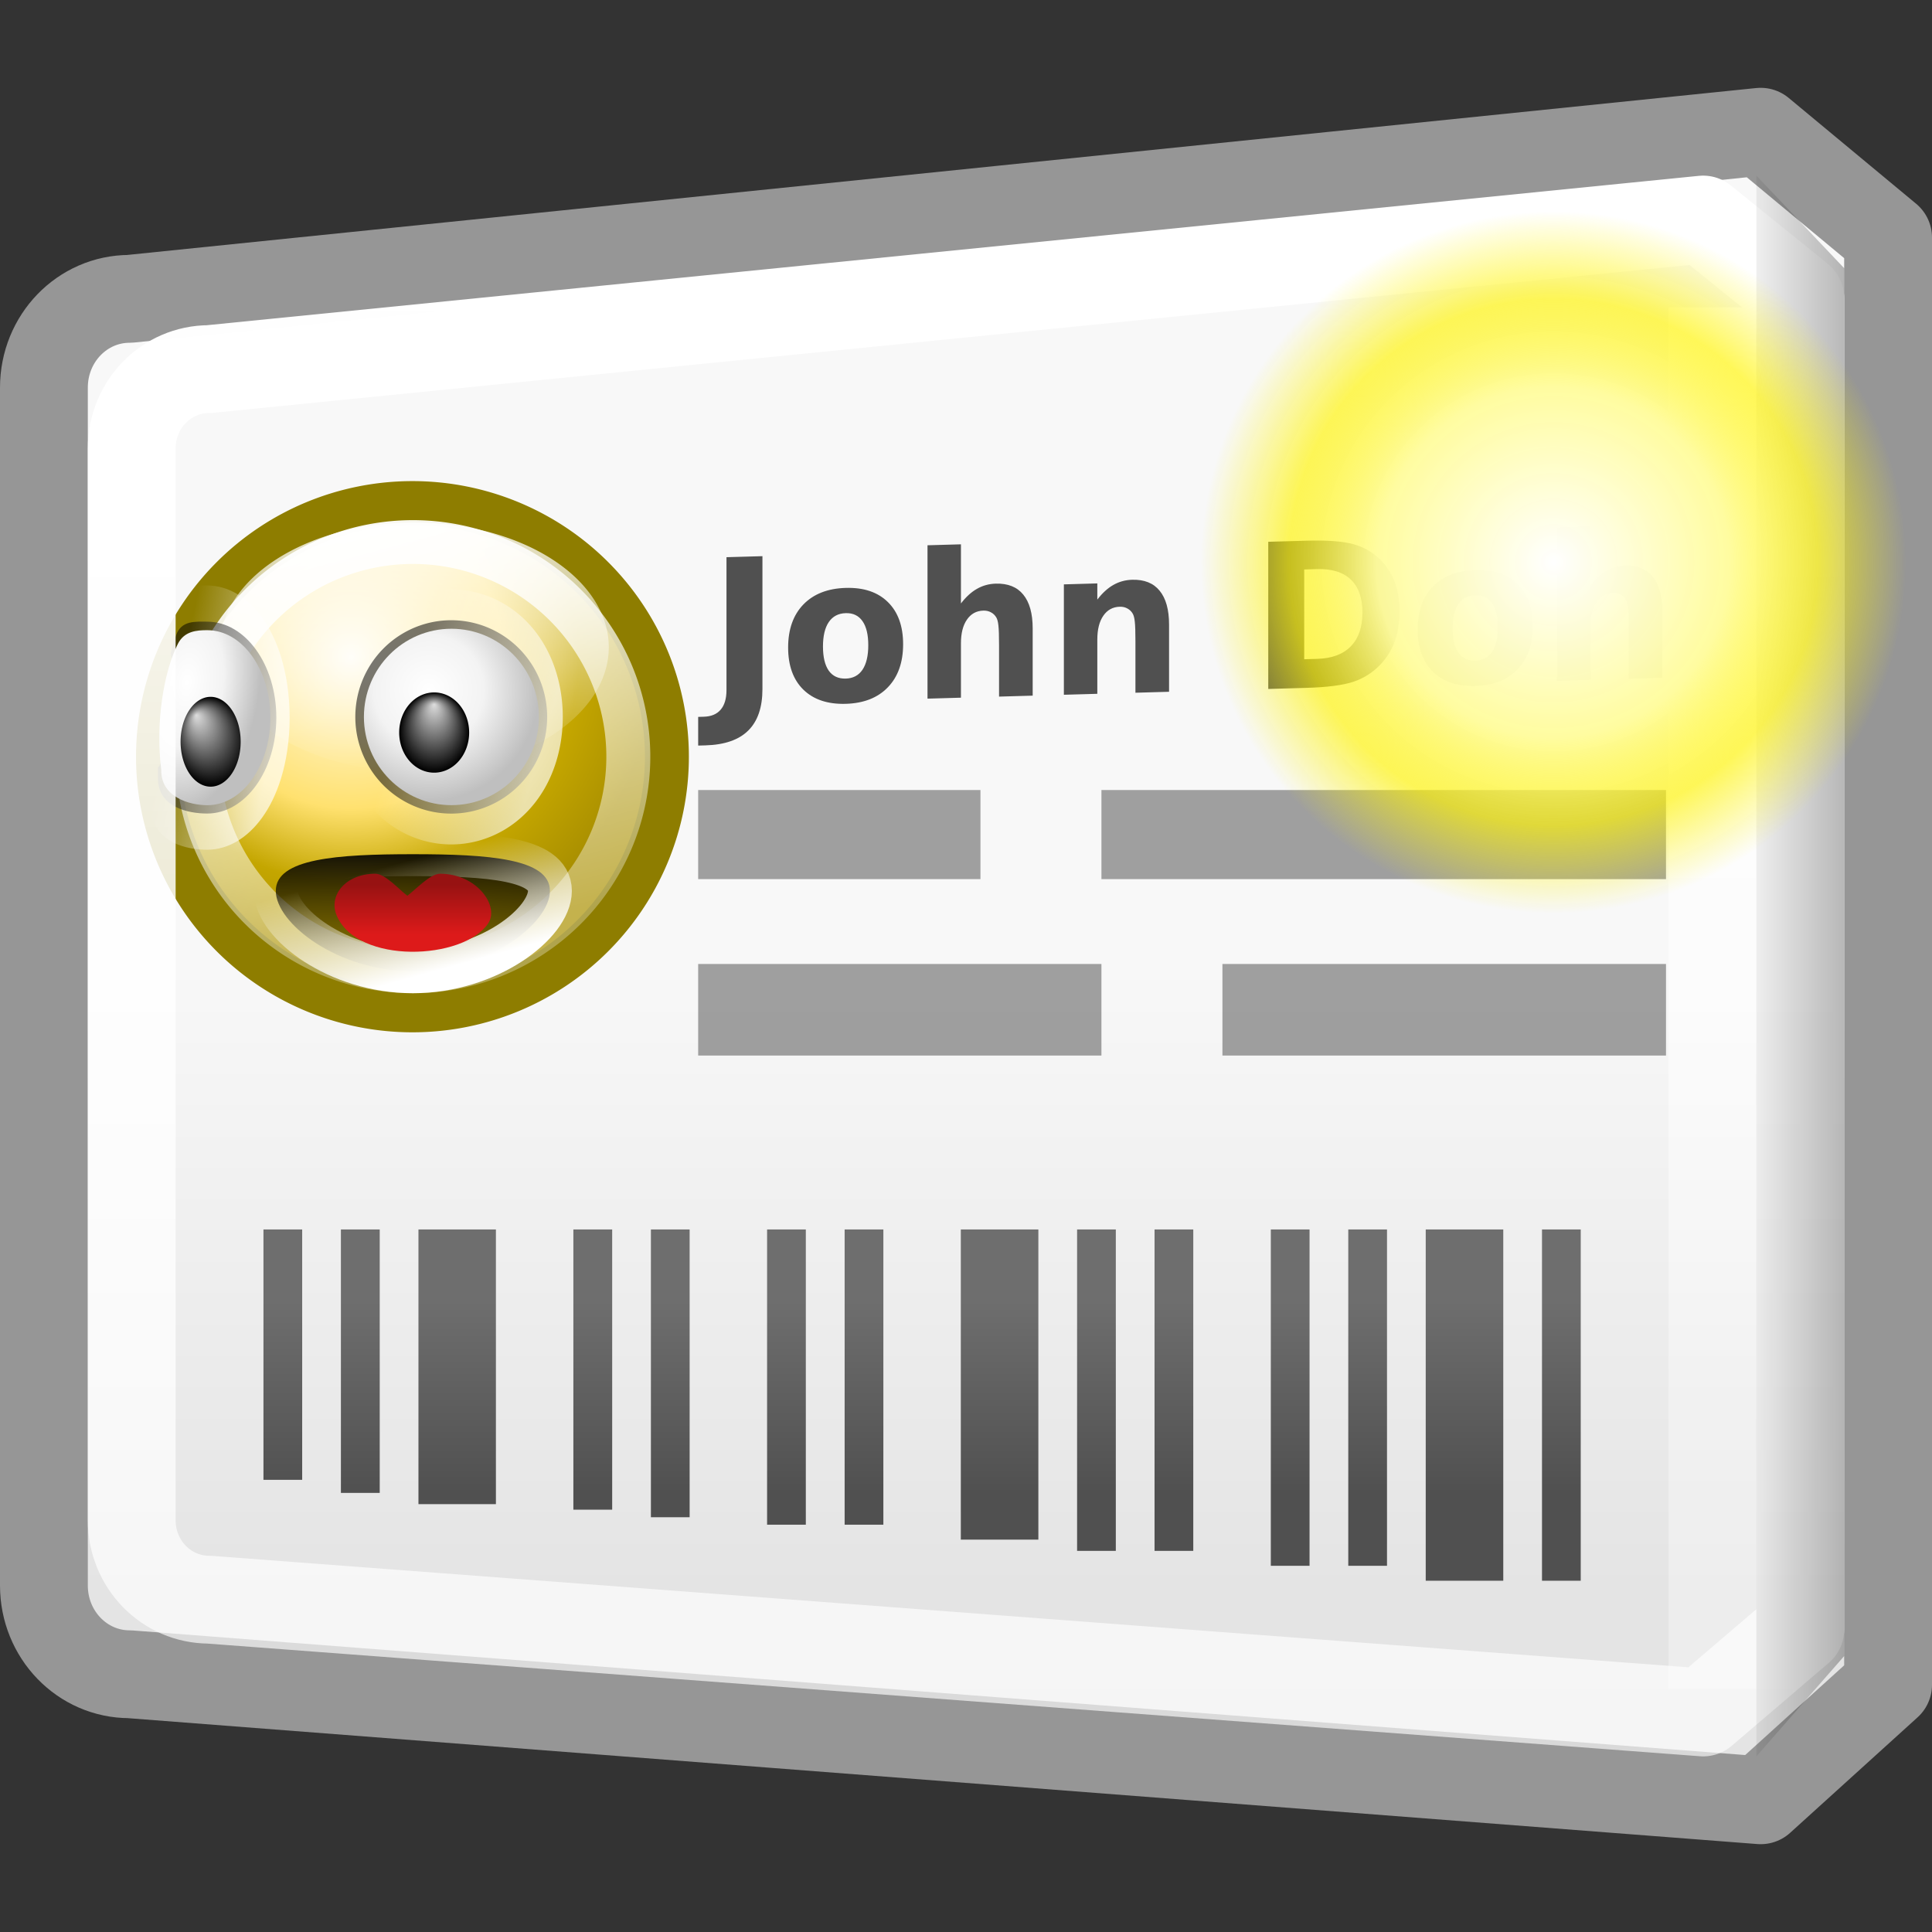 <?xml version="1.0" encoding="UTF-8" standalone="no"?>
<!-- Created with Inkscape (http://www.inkscape.org/) -->
<svg
   xmlns:dc="http://purl.org/dc/elements/1.1/"
   xmlns:cc="http://web.resource.org/cc/"
   xmlns:rdf="http://www.w3.org/1999/02/22-rdf-syntax-ns#"
   xmlns:svg="http://www.w3.org/2000/svg"
   xmlns="http://www.w3.org/2000/svg"
   xmlns:xlink="http://www.w3.org/1999/xlink"
   xmlns:sodipodi="http://inkscape.sourceforge.net/DTD/sodipodi-0.dtd"
   xmlns:inkscape="http://www.inkscape.org/namespaces/inkscape"
   width="22"
   height="22"
   id="svg3917"
   sodipodi:version="0.32"
   inkscape:version="0.43+devel"
   sodipodi:docbase="/home/silvestre/Desktop/Neu/22x22/actions"
   sodipodi:docname="contact-new.svg"
   version="1.0">
  <rect width="100%" height="100%" fill="#333333" stroke="none"/>
  <defs
     id="defs3919">
    <linearGradient
       inkscape:collect="always"
       id="linearGradient13141">
      <stop
         style="stop-color:white;stop-opacity:1;"
         offset="0"
         id="stop13143" />
      <stop
         style="stop-color:white;stop-opacity:0.341"
         offset="1"
         id="stop13145" />
    </linearGradient>
    <linearGradient
       inkscape:collect="always"
       id="linearGradient13131">
      <stop
         style="stop-color:white;stop-opacity:1;"
         offset="0"
         id="stop13133" />
      <stop
         style="stop-color:white;stop-opacity:0.588"
         offset="1"
         id="stop13135" />
    </linearGradient>
    <linearGradient
       inkscape:collect="always"
       id="linearGradient11375">
      <stop
         style="stop-color:black;stop-opacity:0.515"
         offset="0"
         id="stop11377" />
      <stop
         style="stop-color:black;stop-opacity:0;"
         offset="1"
         id="stop11379" />
    </linearGradient>
    <linearGradient
       id="linearGradient9615"
       inkscape:collect="always">
      <stop
         id="stop9617"
         offset="0"
         style="stop-color:#f8f8f8;stop-opacity:1" />
      <stop
         id="stop9619"
         offset="1"
         style="stop-color:#e4e4e4;stop-opacity:1" />
    </linearGradient>
    <linearGradient
       inkscape:collect="always"
       id="linearGradient7854">
      <stop
         style="stop-color:#6e6e6e;stop-opacity:1"
         offset="0"
         id="stop7856" />
      <stop
         style="stop-color:#505050;stop-opacity:1"
         offset="1"
         id="stop7858" />
    </linearGradient>
    <linearGradient
       id="linearGradient4832">
      <stop
         id="stop4834"
         offset="0"
         style="stop-color:#fffdf5;stop-opacity:1;" />
      <stop
         style="stop-color:#ffe16f;stop-opacity:1;"
         offset="0.5"
         id="stop4840" />
      <stop
         id="stop4842"
         offset="0.75"
         style="stop-color:#c4a600;stop-opacity:1;" />
      <stop
         id="stop4836"
         offset="1"
         style="stop-color:#aa9000;stop-opacity:1;" />
    </linearGradient>
    <linearGradient
       id="linearGradient8342"
       inkscape:collect="always">
      <stop
         id="stop8344"
         offset="0"
         style="stop-color:white;stop-opacity:1;" />
      <stop
         id="stop8346"
         offset="1"
         style="stop-color:white;stop-opacity:0;" />
    </linearGradient>
    <linearGradient
       id="linearGradient10098"
       inkscape:collect="always">
      <stop
         id="stop10100"
         offset="0"
         style="stop-color:white;stop-opacity:1;" />
      <stop
         id="stop10102"
         offset="1"
         style="stop-color:white;stop-opacity:0.3" />
    </linearGradient>
    <linearGradient
       id="linearGradient12737"
       inkscape:collect="always">
      <stop
         id="stop12739"
         offset="0"
         style="stop-color:white;stop-opacity:1;" />
      <stop
         id="stop12741"
         offset="1"
         style="stop-color:white;stop-opacity:0;" />
    </linearGradient>
    <linearGradient
       id="linearGradient18874"
       inkscape:collect="always">
      <stop
         id="stop18876"
         offset="0"
         style="stop-color:#ddd;stop-opacity:1" />
      <stop
         id="stop18878"
         offset="1"
         style="stop-color:black;stop-opacity:1" />
    </linearGradient>
    <linearGradient
       id="linearGradient21548"
       inkscape:collect="always">
      <stop
         id="stop21550"
         offset="0"
         style="stop-color:white;stop-opacity:1;" />
      <stop
         id="stop21552"
         offset="1"
         style="stop-color:white;stop-opacity:0;" />
    </linearGradient>
    <linearGradient
       id="linearGradient22429"
       inkscape:collect="always">
      <stop
         id="stop22431"
         offset="0"
         style="stop-color:black;stop-opacity:1;" />
      <stop
         id="stop22433"
         offset="1"
         style="stop-color:black;stop-opacity:0;" />
    </linearGradient>
    <linearGradient
       id="linearGradient26840"
       inkscape:collect="always">
      <stop
         id="stop26842"
         offset="0"
         style="stop-color:#dd1a1a;stop-opacity:1" />
      <stop
         id="stop26844"
         offset="1"
         style="stop-color:#971212;stop-opacity:1" />
    </linearGradient>
    <linearGradient
       id="linearGradient4925">
      <stop
         id="stop4927"
         offset="0"
         style="stop-color:white;stop-opacity:1" />
      <stop
         style="stop-color:#f3f3f3;stop-opacity:1;"
         offset="0.5"
         id="stop4933" />
      <stop
         id="stop4929"
         offset="1"
         style="stop-color:#bfbfbf;stop-opacity:1;" />
    </linearGradient>
    <radialGradient
       inkscape:collect="always"
       xlink:href="#linearGradient4832"
       id="radialGradient5161"
       gradientUnits="userSpaceOnUse"
       gradientTransform="matrix(1.167,1.633432e-16,-1.633432e-16,1.167,-14.178,-2.919)"
       cx="83.052"
       cy="15.584"
       fx="83.052"
       fy="15.584"
       r="21.75" />
    <linearGradient
       inkscape:collect="always"
       xlink:href="#linearGradient8342"
       id="linearGradient5163"
       gradientUnits="userSpaceOnUse"
       x1="85.623"
       y1="-5.797"
       x2="85.623"
       y2="45.036" />
    <linearGradient
       inkscape:collect="always"
       xlink:href="#linearGradient10098"
       id="linearGradient5165"
       gradientUnits="userSpaceOnUse"
       x1="75.861"
       y1="-0.114"
       x2="87.538"
       y2="43.466" />
    <linearGradient
       inkscape:collect="always"
       xlink:href="#linearGradient12737"
       id="linearGradient5167"
       gradientUnits="userSpaceOnUse"
       x1="82.342"
       y1="22.807"
       x2="75.412"
       y2="18.755" />
    <radialGradient
       inkscape:collect="always"
       xlink:href="#linearGradient4925"
       id="radialGradient5169"
       gradientUnits="userSpaceOnUse"
       gradientTransform="matrix(1.255,2.096951e-16,-4.959457e-16,0.641,-19.491,7.401)"
       cx="76.344"
       cy="18.108"
       fx="76.344"
       fy="18.108"
       r="6" />
    <radialGradient
       inkscape:collect="always"
       xlink:href="#linearGradient18874"
       id="radialGradient5171"
       gradientUnits="userSpaceOnUse"
       gradientTransform="matrix(1,0,0,1.449,1.175381e-13,-9.723)"
       cx="97.031"
       cy="21.656"
       fx="97.031"
       fy="20.578"
       r="1.531" />
    <linearGradient
       inkscape:collect="always"
       xlink:href="#linearGradient12737"
       id="linearGradient5173"
       gradientUnits="userSpaceOnUse"
       x1="82.342"
       y1="22.807"
       x2="75.412"
       y2="18.755" />
    <radialGradient
       inkscape:collect="always"
       xlink:href="#linearGradient4925"
       id="radialGradient5175"
       gradientUnits="userSpaceOnUse"
       gradientTransform="matrix(1.134,-0.269,0.271,0.7,-15.123,27.066)"
       cx="76.159"
       cy="17.322"
       fx="76.159"
       fy="17.322"
       r="6" />
    <radialGradient
       inkscape:collect="always"
       xlink:href="#linearGradient18874"
       id="radialGradient5177"
       gradientUnits="userSpaceOnUse"
       gradientTransform="matrix(1,-0.76,0.681,1.213,-14.745,69.12)"
       cx="97.031"
       cy="21.656"
       fx="97.031"
       fy="20.578"
       r="1.531" />
    <linearGradient
       inkscape:collect="always"
       xlink:href="#linearGradient22429"
       id="linearGradient5179"
       gradientUnits="userSpaceOnUse"
       gradientTransform="matrix(0.987,0,0,1.019,74.93,-75.645)"
       x1="89.284"
       y1="30.661"
       x2="89.284"
       y2="42.931" />
    <linearGradient
       inkscape:collect="always"
       xlink:href="#linearGradient21548"
       id="linearGradient5181"
       gradientUnits="userSpaceOnUse"
       gradientTransform="matrix(0.987,0,0,1.019,74.93,-75.645)"
       x1="91"
       y1="41.25"
       x2="88.553"
       y2="32.119" />
    <linearGradient
       inkscape:collect="always"
       xlink:href="#linearGradient26840"
       id="linearGradient5183"
       gradientUnits="userSpaceOnUse"
       gradientTransform="matrix(0.855,0,0,1.189,86.841,-83.875)"
       x1="88.379"
       y1="39.939"
       x2="88.379"
       y2="36.395" />
    <linearGradient
       inkscape:collect="always"
       xlink:href="#linearGradient7854"
       id="linearGradient7860"
       x1="15.688"
       y1="31.621"
       x2="15.688"
       y2="36.003"
       gradientUnits="userSpaceOnUse"
       gradientTransform="matrix(0.441,0,0,0.5,-8.823489e-2,-1)" />
    <linearGradient
       inkscape:collect="always"
       xlink:href="#linearGradient9615"
       id="linearGradient9624"
       gradientUnits="userSpaceOnUse"
       gradientTransform="matrix(0.498,0,0,0.505,-0.745,-0.386)"
       x1="22.124"
       y1="22.509"
       x2="22.124"
       y2="36.636" />
    <linearGradient
       inkscape:collect="always"
       xlink:href="#linearGradient11375"
       id="linearGradient11381"
       x1="50.349"
       y1="22.692"
       x2="43.21"
       y2="22.692"
       gradientUnits="userSpaceOnUse"
       gradientTransform="matrix(0.333,0,0,0.486,5.333,-0.432)" />
    <linearGradient
       inkscape:collect="always"
       xlink:href="#linearGradient13131"
       id="linearGradient13137"
       x1="23.274"
       y1="7.123"
       x2="23.274"
       y2="46.824"
       gradientUnits="userSpaceOnUse"
       gradientTransform="matrix(0.422,0,0,0.472,0.867,-9.722385e-2)" />
    <linearGradient
       inkscape:collect="always"
       xlink:href="#linearGradient13141"
       id="linearGradient13147"
       x1="43.356"
       y1="4.92"
       x2="43.356"
       y2="33.896"
       gradientUnits="userSpaceOnUse"
       gradientTransform="matrix(0.447,0,0,0.444,6.385218e-2,0.805)" />
    <linearGradient
       id="linearGradient7473">
      <stop
         id="stop7475"
         offset="0"
         style="stop-color:white;stop-opacity:1;" />
      <stop
         style="stop-color:#fffc9d;stop-opacity:0.973;"
         offset="0.5"
         id="stop7481" />
      <stop
         id="stop7483"
         offset="0.75"
         style="stop-color:#fff409;stop-opacity:0.677;" />
      <stop
         id="stop7477"
         offset="1"
         style="stop-color:#fff409;stop-opacity:0;" />
    </linearGradient>
    <radialGradient
       inkscape:collect="always"
       xlink:href="#linearGradient7473"
       id="radialGradient13266"
       gradientUnits="userSpaceOnUse"
       cx="27.931"
       cy="18.125"
       fx="27.931"
       fy="18.125"
       r="9.192" />
  </defs>
  <sodipodi:namedview
     id="base"
     pagecolor="#ffffff"
     bordercolor="#666666"
     borderopacity="1.0"
     inkscape:pageopacity="0.0"
     inkscape:pageshadow="2"
     inkscape:zoom="1"
     inkscape:cx="11"
     inkscape:cy="11"
     inkscape:current-layer="layer1"
     showgrid="false"
     inkscape:grid-bbox="true"
     inkscape:document-units="px"
     inkscape:showpageshadow="false"
     showborder="false"
     inkscape:window-width="823"
     inkscape:window-height="536"
     inkscape:window-x="10"
     inkscape:window-y="66"
     width="22px"
     height="22px" />
  <g
     id="layer1"
     inkscape:label="Layer 1"
     inkscape:groupmode="layer">
    <path
       style="opacity:1;fill:url(#linearGradient9624);fill-opacity:1;stroke:#969696;stroke-width:1;stroke-linecap:round;stroke-linejoin:round;stroke-miterlimit:4;stroke-dashoffset:0;stroke-opacity:1"
       d="M 1.477,3.403 L 20.049,1.5 L 21.5,2.705 L 21.5,19.185 L 20.049,20.5 L 1.477,19.065 C 0.936,19.065 0.5,18.614 0.5,18.054 L 0.5,4.414 C 0.5,3.854 0.936,3.403 1.477,3.403 z "
       id="rect3925"
       sodipodi:nodetypes="ccccccccc" />
    <g
       transform="matrix(0.135,0,0,0.135,-17.122,15.553)"
       id="g28659">
      <path
         sodipodi:type="arc"
         style="opacity:1;fill:url(#radialGradient5161);fill-opacity:1;stroke:#8e7d00;stroke-width:3.67;stroke-linecap:round;stroke-linejoin:round;stroke-miterlimit:4;stroke-dasharray:none;stroke-dashoffset:0;stroke-opacity:1"
         id="path28661"
         sodipodi:cx="87.875"
         sodipodi:cy="23.625"
         sodipodi:rx="21.25"
         sodipodi:ry="21.25"
         d="M 109.125 23.625 A 21.25 21.25 0 1 1  66.625,23.625 A 21.25 21.25 0 1 1  109.125 23.625 z"
         transform="matrix(1.01,0,0,1.007,72.866,-75.17)" />
      <path
         sodipodi:type="arc"
         style="opacity:1;fill:url(#linearGradient5163);fill-opacity:1;stroke:none;stroke-width:5.99;stroke-linecap:round;stroke-linejoin:round;stroke-miterlimit:4;stroke-dasharray:none;stroke-dashoffset:0;stroke-opacity:1"
         id="path28663"
         sodipodi:cx="87.875"
         sodipodi:cy="23.625"
         sodipodi:rx="21.25"
         sodipodi:ry="21.25"
         d="M 109.125 23.625 A 21.25 21.25 0 1 1  66.625,23.625 A 21.25 21.25 0 1 1  109.125 23.625 z"
         transform="matrix(0.772,0,0,0.495,93.936,-72.308)" />
      <path
         sodipodi:type="arc"
         style="opacity:1;fill:none;fill-opacity:1;stroke:url(#linearGradient5165);stroke-width:4.337;stroke-linecap:round;stroke-linejoin:round;stroke-miterlimit:4;stroke-dasharray:none;stroke-dashoffset:0;stroke-opacity:1"
         id="path28665"
         sodipodi:cx="87.875"
         sodipodi:cy="23.625"
         sodipodi:rx="21.25"
         sodipodi:ry="21.25"
         d="M 109.125 23.625 A 21.25 21.25 0 1 1  66.625,23.625 A 21.25 21.25 0 1 1  109.125 23.625 z"
         transform="matrix(0.855,0,0,0.852,86.526,-71.51)" />
      <g
         id="g28667"
         transform="matrix(1.138,0,0,1.044,55.581,-76.857)"
         style="stroke-width:3.395;stroke-miterlimit:4;stroke-dasharray:none">
        <path
           transform="matrix(1.185,0,0,2.551,3.773,-29.673)"
           d="M 83.875 19.938 A 6 3.062 0 1 1  71.875,19.938 A 6 3.062 0 1 1  83.875 19.938 z"
           sodipodi:ry="3.0625"
           sodipodi:rx="6"
           sodipodi:cy="19.9375"
           sodipodi:cx="77.875"
           id="path28669"
           style="opacity:0.665;fill:black;fill-opacity:0.794;stroke:url(#linearGradient5167);stroke-width:1.953;stroke-linecap:round;stroke-linejoin:round;stroke-miterlimit:4;stroke-dasharray:none;stroke-dashoffset:0;stroke-opacity:1"
           sodipodi:type="arc" />
        <path
           transform="matrix(1.081,0,0,2.327,11.885,-25.203)"
           style="fill:url(#radialGradient5169);fill-opacity:1;stroke:none;stroke-width:2.141;stroke-linecap:round;stroke-linejoin:round;stroke-miterlimit:4;stroke-dashoffset:0;stroke-opacity:1;stroke-dasharray:none"
           d="M 83.875,19.938 C 83.875,21.628 81.187,23 77.875,23 C 74.563,23 71.875,21.628 71.875,19.938 C 71.875,18.247 74.563,16.875 77.875,16.875 C 81.187,16.875 83.875,18.247 83.875,19.938 z "
           id="path28671" />
        <path
           transform="matrix(1.694,0,0,1.461,-69.581,-9.188)"
           d="M 98.562 21.656 A 1.531 2.219 0 1 1  95.5,21.656 A 1.531 2.219 0 1 1  98.562 21.656 z"
           sodipodi:ry="2.21875"
           sodipodi:rx="1.53125"
           sodipodi:cy="21.65625"
           sodipodi:cx="97.03125"
           id="path28673"
           style="opacity:1;fill:url(#radialGradient5171);fill-opacity:1;stroke:none;stroke-width:2.158;stroke-linecap:round;stroke-linejoin:round;stroke-miterlimit:4;stroke-dasharray:none;stroke-dashoffset:0;stroke-opacity:1"
           sodipodi:type="arc" />
      </g>
      <g
         id="g28675"
         transform="matrix(0.82,0,0,1.744,79.226,-91.074)"
         style="stroke-width:3.096;stroke-miterlimit:4;stroke-dasharray:none">
        <path
           transform="matrix(1.185,0,0,1.515,-12.914,-9.336)"
           style="opacity:0.665;fill:black;fill-opacity:0.794;stroke:url(#linearGradient5173);stroke-width:2.31;stroke-linecap:round;stroke-linejoin:round;stroke-miterlimit:4;stroke-dasharray:none;stroke-dashoffset:0;stroke-opacity:1"
           d="M 83.875,19.938 C 83.875,21.628 81.187,23 77.875,23 C 76.221,23 73.617,22.799 73.601,21.886 C 73.599,21.759 73.598,21.635 73.6,21.513 C 74.131,21.571 75.221,18.599 74.697,17.883 C 74.839,17.689 74.997,17.499 75.172,17.31 C 75.623,16.824 76.896,16.875 77.875,16.875 C 81.187,16.875 83.875,18.247 83.875,19.938 z "
           id="path28677"
           sodipodi:nodetypes="cssccssc" />
        <path
           style="fill:url(#radialGradient5175);fill-opacity:1;stroke:none;stroke-width:2.533;stroke-linecap:round;stroke-linejoin:round;stroke-miterlimit:4;stroke-dashoffset:0;stroke-opacity:1;stroke-dasharray:none"
           d="M 83.875,19.938 C 83.875,21.628 81.187,23 77.875,23 C 76.145,23 73.446,22.713 73.489,21.764 C 72.913,20.086 73.752,18.316 75.068,17.355 C 75.685,16.905 76.861,16.875 77.875,16.875 C 81.187,16.875 83.875,18.247 83.875,19.938 z "
           id="path28679"
           sodipodi:nodetypes="cscssc"
           transform="matrix(1.081,0,0,1.382,-4.802,-6.68)" />
        <path
           transform="matrix(2.019,0,0,0.979,-116.186,0.836)"
           d="M 98.562 21.656 A 1.531 2.219 0 1 1  95.5,21.656 A 1.531 2.219 0 1 1  98.562 21.656 z"
           sodipodi:ry="2.21875"
           sodipodi:rx="1.53125"
           sodipodi:cy="21.65625"
           sodipodi:cx="97.03125"
           id="path28681"
           style="fill:url(#radialGradient5177);fill-opacity:1;stroke:none;stroke-width:2.201;stroke-linecap:round;stroke-linejoin:round;stroke-miterlimit:4;stroke-dasharray:none;stroke-dashoffset:0;stroke-opacity:1"
           sodipodi:type="arc" />
      </g>
      <path
         style="fill:url(#linearGradient5179);fill-opacity:1;stroke:url(#linearGradient5181);stroke-width:3.701;stroke-linecap:round;stroke-linejoin:round;stroke-miterlimit:4;stroke-dashoffset:0;stroke-opacity:1;stroke-dasharray:none"
         d="M 173.215,-40.066 C 173.215,-37.341 168.036,-33.282 161.654,-33.282 C 155.272,-33.282 150.093,-37.341 150.093,-40.066 C 150.093,-42.792 155.272,-43.156 161.654,-43.156 C 168.036,-43.156 173.215,-42.792 173.215,-40.066 z "
         id="path28683"
         sodipodi:nodetypes="csssc" />
      <path
         style="opacity:1;fill:url(#linearGradient5183);fill-opacity:1;stroke:none;stroke-width:3.701;stroke-linecap:round;stroke-linejoin:round;stroke-miterlimit:4;stroke-dasharray:none;stroke-dashoffset:0;stroke-opacity:1"
         d="M 158.492,-41.51 C 156,-41.51 154.505,-39.693 155.232,-37.98 C 156.995,-33.83 165.91,-34.216 168.002,-37.311 C 168.982,-38.761 167.077,-41.51 163.942,-41.51 C 163.104,-41.51 161.814,-40.101 161.19,-39.652 C 160.566,-40.101 159.329,-41.51 158.492,-41.51 z "
         id="path28685"
         sodipodi:nodetypes="cssscc" />
      <path
         style="font-size:16.422px;font-style:normal;font-variant:normal;font-weight:bold;font-stretch:normal;text-align:start;line-height:125%;writing-mode:lr-tb;text-anchor:start;fill:#505050;fill-opacity:1;stroke:none;stroke-width:1px;stroke-linecap:butt;stroke-linejoin:miter;stroke-opacity:1;font-family:Bitstream Vera Sans"
         d="M 188.108,-68.209 L 191.141,-68.295 L 191.141,-57.087 C 191.141,-55.541 190.742,-54.374 189.943,-53.586 C 189.15,-52.799 187.947,-52.382 186.335,-52.336 L 185.72,-52.319 L 185.72,-54.738 L 186.193,-54.752 C 186.823,-54.77 187.299,-54.969 187.619,-55.349 C 187.945,-55.73 188.108,-56.281 188.108,-57.001 L 188.108,-68.209 M 198.169,-63.489 C 197.544,-63.472 197.066,-63.22 196.735,-62.734 C 196.41,-62.253 196.247,-61.567 196.247,-60.675 C 196.247,-59.782 196.41,-59.102 196.735,-58.635 C 197.066,-58.173 197.544,-57.951 198.169,-57.969 C 198.784,-57.986 199.254,-58.235 199.58,-58.716 C 199.905,-59.202 200.068,-59.891 200.068,-60.783 C 200.068,-61.676 199.905,-62.353 199.58,-62.815 C 199.254,-63.282 198.784,-63.507 198.169,-63.489 M 198.169,-65.618 C 199.687,-65.661 200.872,-65.262 201.723,-64.422 C 202.579,-63.582 203.007,-62.396 203.007,-60.867 C 203.007,-59.337 202.579,-58.127 201.723,-57.238 C 200.872,-56.35 199.687,-55.884 198.169,-55.84 C 196.646,-55.797 195.454,-56.196 194.592,-57.036 C 193.736,-57.876 193.308,-59.061 193.308,-60.591 C 193.308,-62.121 193.736,-63.33 194.592,-64.219 C 195.454,-65.108 196.646,-65.575 198.169,-65.618 M 213.936,-62.2 L 213.936,-56.53 L 211.099,-56.449 L 211.099,-57.372 L 211.099,-60.772 C 211.099,-61.587 211.081,-62.147 211.044,-62.45 C 211.012,-62.754 210.955,-62.977 210.871,-63.119 C 210.76,-63.31 210.611,-63.455 210.422,-63.555 C 210.232,-63.661 210.017,-63.71 209.775,-63.703 C 209.187,-63.686 208.725,-63.432 208.389,-62.94 C 208.052,-62.454 207.884,-61.787 207.884,-60.939 L 207.884,-56.358 L 205.064,-56.278 L 205.064,-69.214 L 207.884,-69.294 L 207.884,-64.306 C 208.31,-64.861 208.762,-65.273 209.24,-65.542 C 209.718,-65.816 210.246,-65.961 210.823,-65.978 C 211.842,-66.006 212.615,-65.699 213.14,-65.054 C 213.67,-64.41 213.936,-63.458 213.936,-62.2 M 225.439,-62.527 L 225.439,-56.857 L 222.603,-56.776 L 222.603,-57.699 L 222.603,-61.116 C 222.603,-61.92 222.584,-62.474 222.548,-62.777 C 222.516,-63.081 222.458,-63.304 222.374,-63.446 C 222.264,-63.637 222.114,-63.782 221.925,-63.882 C 221.736,-63.988 221.521,-64.037 221.279,-64.03 C 220.691,-64.013 220.228,-63.759 219.892,-63.267 C 219.556,-62.781 219.388,-62.114 219.388,-61.266 L 219.388,-56.685 L 216.567,-56.605 L 216.567,-65.916 L 219.388,-65.997 L 219.388,-64.633 C 219.814,-65.188 220.265,-65.6 220.743,-65.869 C 221.221,-66.143 221.749,-66.288 222.327,-66.305 C 223.346,-66.333 224.118,-66.026 224.643,-65.381 C 225.174,-64.736 225.439,-63.785 225.439,-62.527 M 236.84,-67.174 L 236.84,-59.6 L 237.928,-59.631 C 239.167,-59.666 240.113,-60.017 240.764,-60.685 C 241.421,-61.352 241.749,-62.303 241.749,-63.539 C 241.749,-64.77 241.424,-65.697 240.772,-66.322 C 240.121,-66.946 239.173,-67.241 237.928,-67.205 L 236.84,-67.174 M 233.807,-69.508 L 237.006,-69.598 C 238.792,-69.649 240.121,-69.551 240.993,-69.304 C 241.87,-69.063 242.621,-68.63 243.246,-68.005 C 243.798,-67.461 244.208,-66.827 244.475,-66.103 C 244.743,-65.379 244.877,-64.554 244.877,-63.628 C 244.877,-62.691 244.743,-61.851 244.475,-61.106 C 244.208,-60.367 243.798,-59.709 243.246,-59.134 C 242.616,-58.473 241.86,-57.994 240.977,-57.697 C 240.095,-57.406 238.771,-57.236 237.006,-57.186 L 233.807,-57.095 L 233.807,-69.508 M 251.275,-64.999 C 250.65,-64.981 250.172,-64.729 249.841,-64.243 C 249.515,-63.763 249.353,-63.076 249.353,-62.184 C 249.353,-61.292 249.515,-60.612 249.841,-60.144 C 250.172,-59.683 250.65,-59.461 251.275,-59.478 C 251.89,-59.496 252.36,-59.745 252.686,-60.225 C 253.011,-60.711 253.174,-61.4 253.174,-62.293 C 253.174,-63.185 253.011,-63.862 252.686,-64.324 C 252.36,-64.791 251.89,-65.016 251.275,-64.999 M 251.275,-67.127 C 252.793,-67.171 253.978,-66.772 254.829,-65.931 C 255.685,-65.091 256.113,-63.906 256.113,-62.376 C 256.113,-60.846 255.685,-59.637 254.829,-58.748 C 253.978,-57.859 252.793,-57.393 251.275,-57.35 C 249.752,-57.307 248.559,-57.705 247.698,-58.545 C 246.842,-59.386 246.414,-60.571 246.414,-62.101 C 246.414,-63.63 246.842,-64.84 247.698,-65.729 C 248.559,-66.618 249.752,-67.084 251.275,-67.127 M 267.041,-63.71 L 267.041,-58.039 L 264.205,-57.959 L 264.205,-58.882 L 264.205,-62.282 C 264.205,-63.097 264.187,-63.656 264.15,-63.96 C 264.118,-64.264 264.06,-64.487 263.976,-64.628 C 263.866,-64.819 263.716,-64.965 263.527,-65.065 C 263.338,-65.17 263.123,-65.219 262.881,-65.213 C 262.293,-65.196 261.831,-64.942 261.494,-64.45 C 261.158,-63.964 260.99,-63.296 260.99,-62.448 L 260.99,-57.867 L 258.169,-57.787 L 258.169,-70.724 L 260.99,-70.804 L 260.99,-65.816 C 261.416,-66.371 261.867,-66.783 262.345,-67.051 C 262.823,-67.325 263.351,-67.471 263.929,-67.487 C 264.948,-67.516 265.72,-67.208 266.246,-66.564 C 266.776,-65.919 267.041,-64.968 267.041,-63.71"
         id="text5185" />
      <path
         style="opacity:0.5;fill:black;fill-opacity:0.712;stroke:none;stroke-width:1;stroke-linecap:round;stroke-linejoin:round;stroke-miterlimit:4;stroke-dasharray:none;stroke-dashoffset:0;stroke-opacity:1"
         d="M 185.72,-48.569 L 185.72,-41.054 L 209.531,-41.054 L 209.531,-48.569 L 185.72,-48.569 z M 219.735,-48.569 L 219.735,-41.054 L 267.356,-41.054 L 267.356,-48.569 L 219.735,-48.569 z M 185.72,-33.897 L 185.72,-26.173 L 219.735,-26.173 L 219.735,-33.897 L 185.72,-33.897 z M 229.94,-33.897 L 229.94,-26.173 L 267.356,-26.173 L 267.356,-33.897 L 229.94,-33.897 z "
         id="rect5190"
         sodipodi:nodetypes="cccccccccccccccccccc" />
    </g>
    <path
       style="opacity:1;fill:url(#linearGradient7860);fill-opacity:1;stroke:none;stroke-width:1;stroke-linecap:round;stroke-linejoin:round;stroke-miterlimit:4;stroke-dasharray:none;stroke-dashoffset:0;stroke-opacity:1"
       d="M 3,14 L 3,16.851 L 3.441,16.851 L 3.441,14 L 3,14 z M 3.882,14 L 3.882,17 L 4.324,17 L 4.324,14 L 3.882,14 z M 4.765,14 L 4.765,17.128 L 5.647,17.128 L 5.647,14 L 4.765,14 z M 6.529,14 L 6.529,17.191 L 6.971,17.191 L 6.971,14 L 6.529,14 z M 7.412,14 L 7.412,17.277 L 7.853,17.277 L 7.853,14 L 7.412,14 z M 8.735,14 L 8.735,17.362 L 9.176,17.362 L 9.176,14 L 8.735,14 z M 9.618,14 L 9.618,17.362 L 10.059,17.362 L 10.059,14 L 9.618,14 z M 10.941,14 L 10.941,17.532 L 11.824,17.532 L 11.824,14 L 10.941,14 z M 12.265,14 L 12.265,17.66 L 12.706,17.66 L 12.706,14 L 12.265,14 z M 13.147,14 L 13.147,17.66 L 13.588,17.66 L 13.588,14 L 13.147,14 z M 14.471,14 L 14.471,17.83 L 14.912,17.83 L 14.912,14 L 14.471,14 z M 15.353,14 L 15.353,17.83 L 15.794,17.83 L 15.794,14 L 15.353,14 z M 16.235,14 L 16.235,18 L 17.118,18 L 17.118,14 L 16.235,14 z M 17.559,14 L 17.559,18 L 18,18 L 18,14 L 17.559,14 z "
       id="rect6949"
       sodipodi:nodetypes="cccccccccccccccccccccccccccccccccccccccccccccccccccccccccccccccccccccc" />
    <path
       style="opacity:1;fill:none;fill-opacity:1;stroke:url(#linearGradient13137);stroke-width:1;stroke-linecap:round;stroke-linejoin:round;stroke-miterlimit:4;stroke-dashoffset:0;stroke-opacity:1"
       d="M 2.384,4.203 L 19.394,2.5 L 20.5,3.394 L 20.5,18.555 L 19.394,19.5 L 2.384,18.216 C 1.894,18.216 1.5,17.812 1.5,17.312 L 1.5,5.107 C 1.5,4.606 1.894,4.203 2.384,4.203 z "
       id="path12256"
       sodipodi:nodetypes="ccccccccc" />
    <path
       style="fill:none;fill-opacity:1;fill-rule:evenodd;stroke:url(#linearGradient13147);stroke-width:1px;stroke-linecap:butt;stroke-linejoin:miter;stroke-opacity:1"
       d="M 19.5,3.5 L 19.5,19.234"
       id="path13139" />
    <path
       style="fill:url(#linearGradient11381);fill-opacity:1;stroke:none;stroke-width:1;stroke-linecap:round;stroke-linejoin:round;stroke-miterlimit:4;stroke-dashoffset:0;stroke-opacity:1"
       d="M 20,2 L 21,3.054 L 21,18.858 L 20,20 L 20,2 z "
       id="rect10499"
       sodipodi:nodetypes="ccccc" />
    <path
       sodipodi:type="arc"
       style="opacity:1;fill:url(#radialGradient13266);fill-opacity:1;stroke:none;stroke-width:1;stroke-linecap:round;stroke-linejoin:round;stroke-miterlimit:4;stroke-dasharray:none;stroke-dashoffset:0;stroke-opacity:1"
       id="path6598"
       sodipodi:cx="27.930717"
       sodipodi:cy="18.124739"
       sodipodi:rx="9.1923885"
       sodipodi:ry="9.1923885"
       d="M 37.123 18.125 A 9.192 9.192 0 1 1  18.738,18.125 A 9.192 9.192 0 1 1  37.123 18.125 z"
       transform="matrix(0.437,0,0,0.435,5.484,-1.481)" />
  </g>
</svg>
